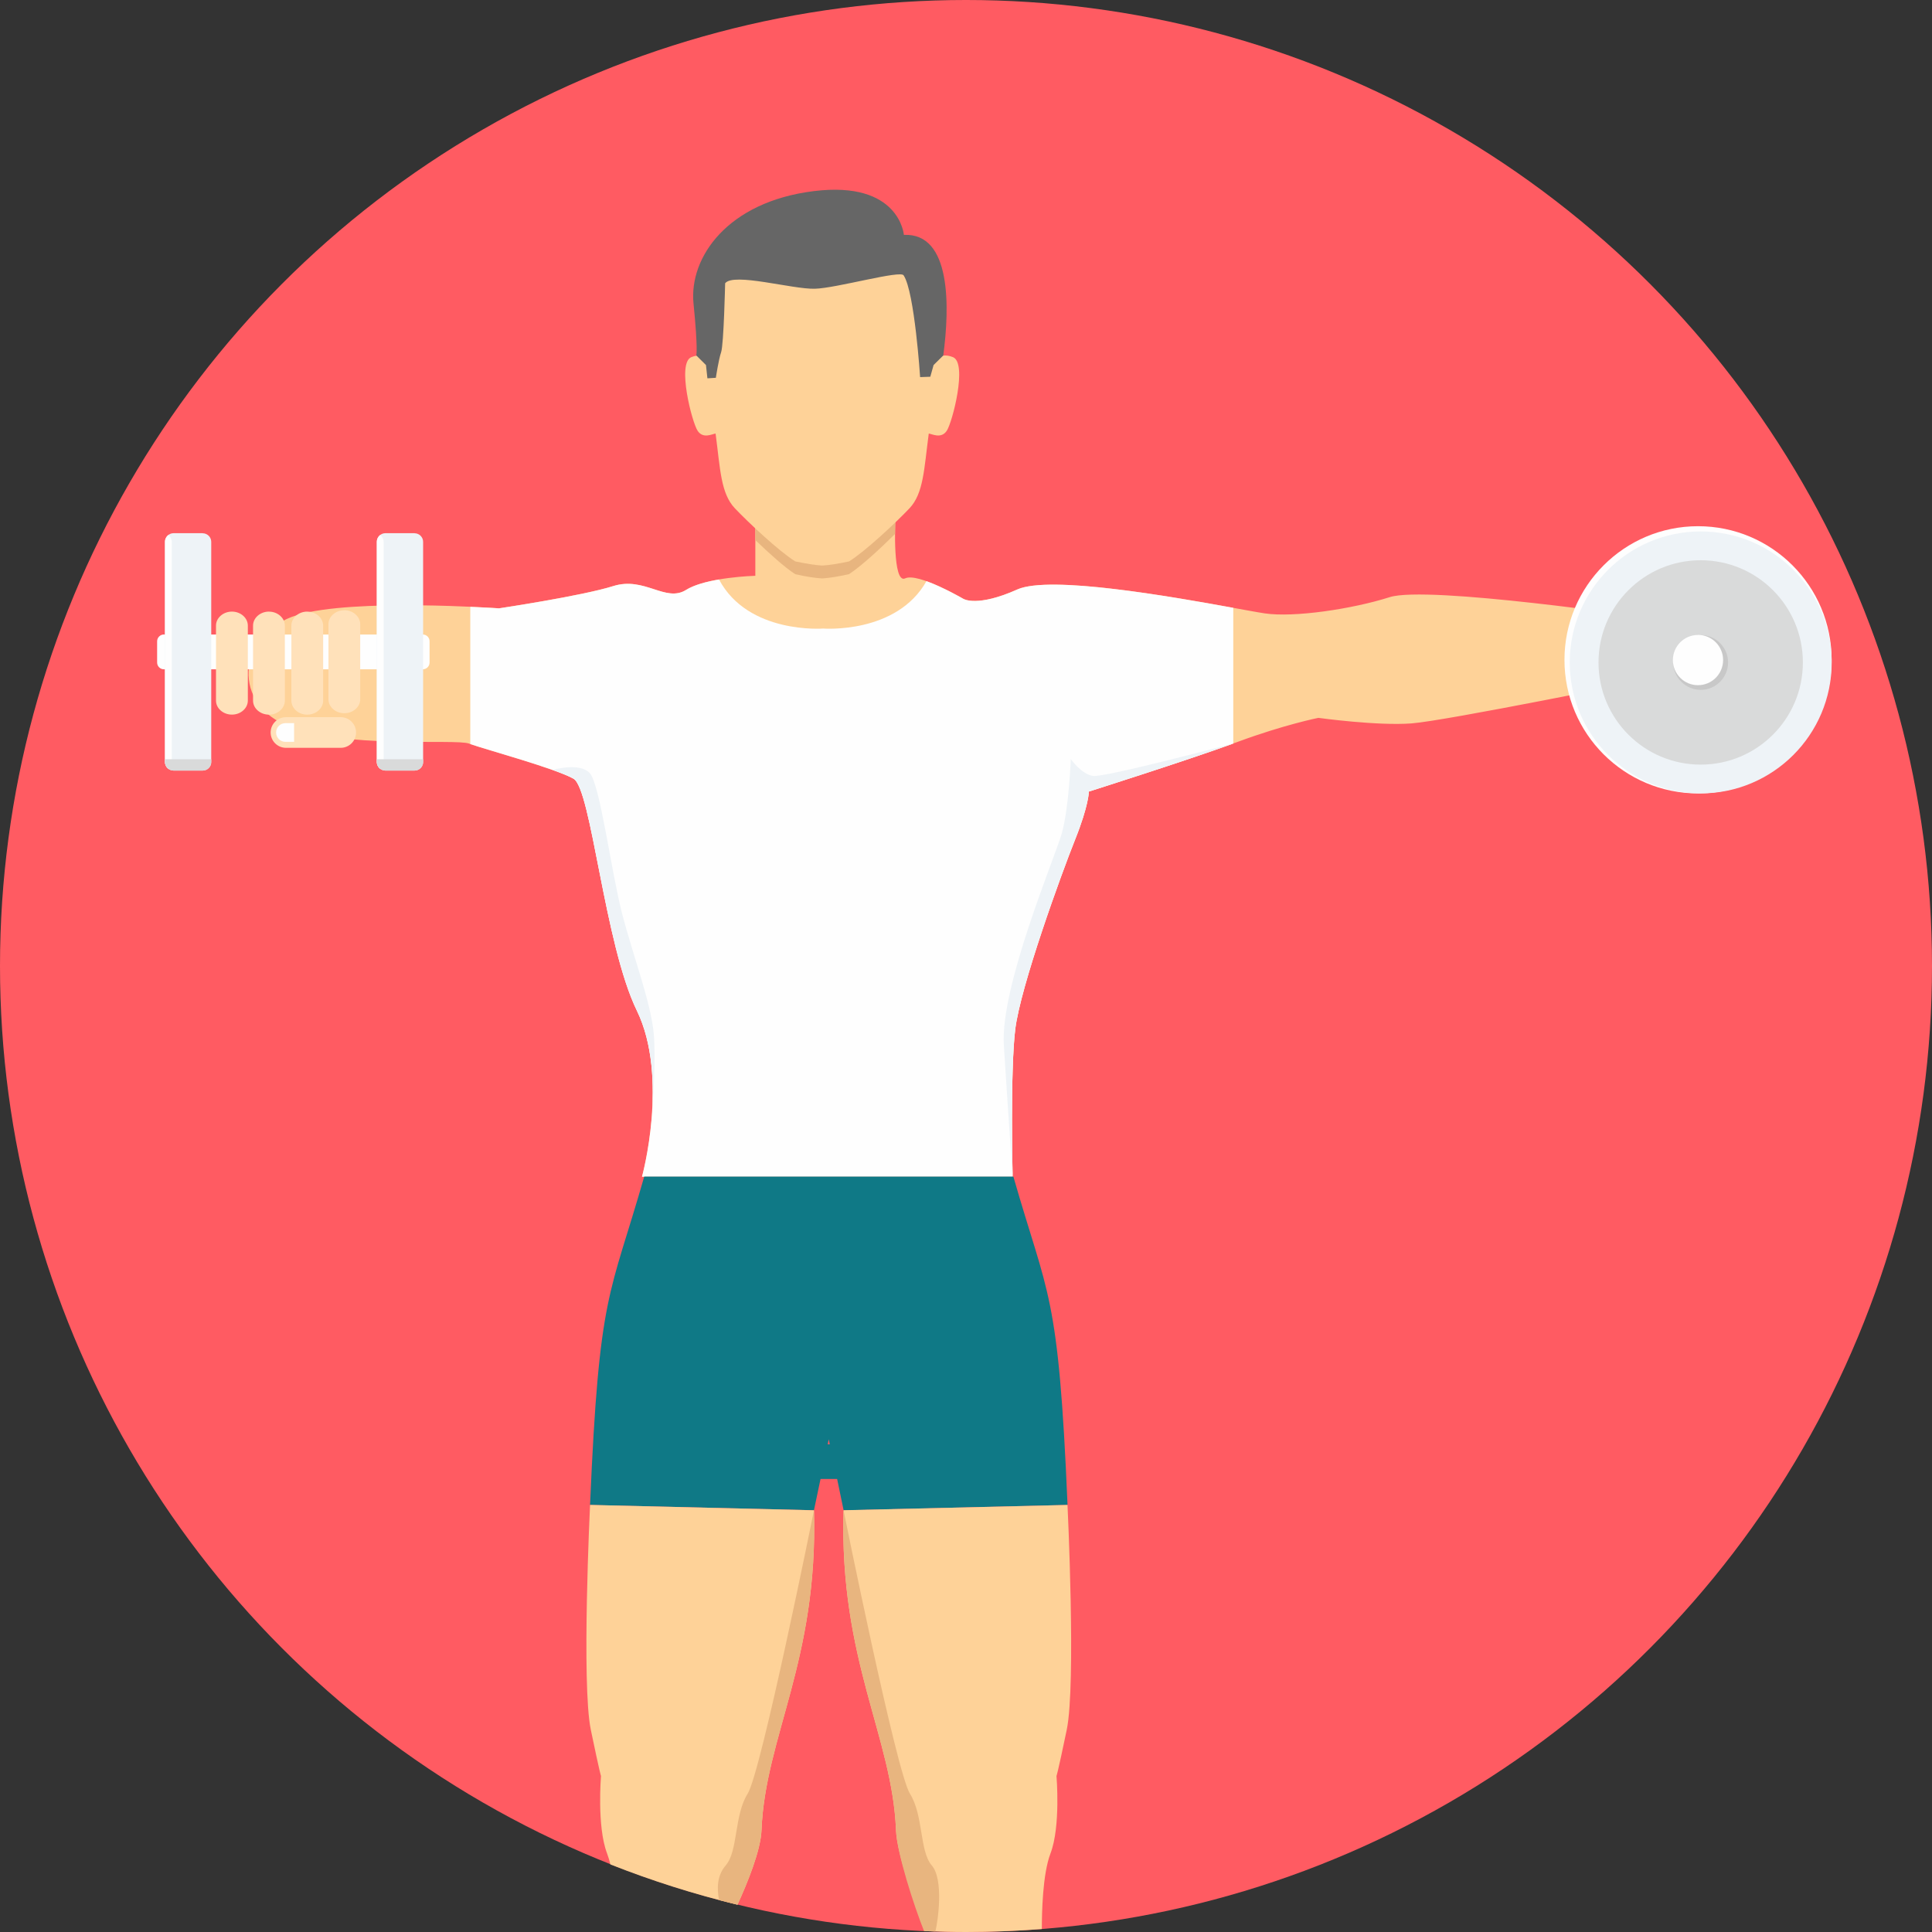 <svg xmlns="http://www.w3.org/2000/svg" viewBox="0 0 512 512" enable-background="new 0 0 512 512"><rect x="0" y="0" width="512" height="512" fill="#333333" stroke="none"/><circle cx="256" cy="256" r="256" fill="#FF5B62"/><path fill="#FED298" d="M436.57 163.7s-58.3-8.62-68.28-5.45c-10 3.18-25.42 5.45-33.13 4.3-7.72-1.12-54.9-11.1-65.56-6.34-10.65 4.77-14.28 2.5-14.28 2.5s-12.03-7.03-15.43-5.44c-3.4 1.6-2.62-15.2-2.62-15.2h-37.1v14.52s-12.92.34-18.37 3.74c-5.43 3.4-11-3.63-19.27-1.02-8.28 2.6-30.28 5.9-30.28 5.9s-38.57-2.72-53.54 1.8c-14.96 4.55-17.9 22.47-3.17 29.05 14.74 6.58 45.15 3.63 48.78 5 3.64 1.35 22.9 6.57 27.68 9.3 4.76 2.72 8.17 43.77 16.8 61.47 8.6 17.7 1.35 44 1.35 44h98.22s-.68-27.67.68-39.02 12.25-41.28 15.88-50.35c3.64-9.08 3.64-12.7 3.64-12.7s27.23-8.63 39.47-13.17c12.26-4.54 21.34-6.35 21.34-6.35s15.6 2.16 24.67 1.47c9.1-.68 62.62-11.57 62.62-11.57s6.8 10.2 11.12 10c4.3-.24 1.6-12.72 6.13-10.45s-1.82 9.98-4.1 13.16c-2.26 3.18 14.53-2.27 15.9-7.7 1.35-5.46 0-21.33-10.45-21.33-10.43 0-18.65-.1-18.65-.1z"/><path fill="#E8B57F" d="M237.2 141.5c0-2 .08-3.44.08-3.44h-37.1v5.07c3.66 3.53 7.87 7.3 10.57 9.04 2.9.64 5.08 1 7.12 1.12 2.04-.12 4.22-.5 7.12-1.13 3.1-2 8.25-6.72 12.2-10.66z"/><path fill="#FEFEFE" d="M326.82 161.08c-16.24-2.96-48.6-8.7-57.2-4.87-10.67 4.78-14.3 2.5-14.3 2.5s-5.27-3.07-9.8-4.7c-7.93 14.08-27.37 12.56-27.37 12.56s-19.86 1.56-27.6-13c-3.25.55-6.58 1.42-8.73 2.77-5.45 3.4-11-3.63-19.3-1.02-8.27 2.62-30.27 5.9-30.27 5.9s-3-.2-7.62-.4v36.37c4.3 1.5 22.72 6.53 27.35 9.18 4.77 2.72 8.17 43.78 16.8 61.48 8.6 17.7 1.35 44 1.35 44h98.23s-.68-27.67.68-39c1.36-11.36 12.25-41.3 15.88-50.37 3.63-9.08 3.63-12.7 3.63-12.7s25.54-8.1 38.28-12.73v-35.95z"/><path fill="#EEF3F7" d="M146.43 204.03c2.4.86 4.4 1.66 5.55 2.3 4.76 2.74 8.17 43.8 16.8 61.5 4.26 8.76 4.63 19.65 3.9 28.4.33-3.8 1.2-15.42.56-22.36-.78-8.38-5.45-20.46-8.38-31.77-2.92-11.3-5.85-34.3-8.58-37.23-2.72-2.92-9.8-.84-9.85-.83z"/><path fill="#FEFEFE" d="M450 139.45c19.56 0 35.4 15.86 35.4 35.4s-15.84 35.42-35.4 35.42-35.4-15.85-35.4-35.4 15.85-35.42 35.4-35.42z"/><path fill="#EEF3F7" d="M450.7 140.84c19.17 0 34.72 15.54 34.72 34.7s-15.55 34.72-34.72 34.72-34.7-15.54-34.7-34.7c0-19.18 15.53-34.72 34.7-34.72z"/><path fill="#D9DADA" d="M450.7 148.47c14.96 0 27.08 12.13 27.08 27.08s-12.12 27.08-27.08 27.08c-14.96 0-27.08-12.12-27.08-27.08s12.12-27.08 27.08-27.08z"/><path fill="#C8C8C8" d="M450.7 168.3c4 0 7.26 3.25 7.26 7.26 0 4-3.25 7.26-7.26 7.26-4 0-7.26-3.25-7.26-7.26 0-4 3.25-7.26 7.26-7.26z"/><g fill="#FEFEFE"><path d="M449.98 168.25c3.68 0 6.66 3 6.66 6.66 0 3.7-2.98 6.67-6.66 6.67-3.67 0-6.65-2.98-6.65-6.66 0-3.66 2.98-6.65 6.65-6.65zM43.44 168.15h68.6c1 0 1.8.8 1.8 1.8v5.62c0 1-.8 1.8-1.8 1.8h-68.6c-1 0-1.8-.8-1.8-1.8v-5.63c0-.98.82-1.8 1.8-1.8z"/></g><path fill="#FFE1BA" d="M61.46 162.08c2.32 0 4.22 1.67 4.22 3.72v19.86c0 2.05-1.9 3.72-4.22 3.72s-4.22-1.67-4.22-3.72V165.8c0-2.04 1.9-3.72 4.22-3.72zm29.78-.37c2.33 0 4.22 1.7 4.22 3.74v19.86c0 2.04-1.9 3.7-4.2 3.7h-.02c-2.3 0-4.2-1.66-4.2-3.7v-19.87c0-2.04 1.88-3.72 4.2-3.72zm-9.82.38c2.32 0 4.22 1.68 4.22 3.72v19.86c0 2.05-1.9 3.72-4.22 3.72-2.3 0-4.2-1.67-4.2-3.72V165.8c0-2.04 1.88-3.72 4.2-3.72zm-10.13 0c2.3 0 4.2 1.68 4.2 3.72v19.86c0 2.05-1.9 3.72-4.2 3.72-2.33 0-4.23-1.67-4.23-3.72V165.8c0-2.04 1.9-3.72 4.22-3.72z"/><path fill="#EEF3F7" d="M53.72 141.3H46c-1.26 0-2.28 1.03-2.28 2.28v58.36c0 1.25 1.02 2.27 2.27 2.27h7.72c1.25 0 2.27-1 2.27-2.26v-58.36c0-1.25-1.03-2.27-2.28-2.27z"/><path fill="#FEFEFE" d="M44.62 141.78c-.55.4-.9 1.07-.9 1.8v58.36c0 .73.36 1.4.9 1.8.54-.4.9-1.07.9-1.8v-58.36c0-.73-.36-1.4-.9-1.8z"/><path fill="#D9DADA" d="M43.72 201.2v.73c0 1.26 1.02 2.28 2.27 2.28h7.72c1.25 0 2.27-1 2.27-2.27v-.73H43.7z"/><path fill="#FFE1BA" d="M75.78 190.06H90.3c2.24 0 4.06 1.83 4.06 4.06 0 2.23-1.82 4.06-4.06 4.06H75.78c-2.24 0-4.06-1.82-4.06-4.06 0-2.23 1.82-4.06 4.06-4.06z"/><path fill="#FEFEFE" d="M75.64 191.64h2.3v4.96h-2.3c-1.36 0-2.47-1.12-2.47-2.48 0-1.37 1.1-2.48 2.47-2.48z"/><path fill="#EEF3F7" d="M109.86 141.3h-7.73c-1.25 0-2.27 1.03-2.27 2.28v58.36c0 1.25 1.02 2.27 2.27 2.27h7.73c1.25 0 2.27-1 2.27-2.26v-58.36c0-1.25-1.02-2.27-2.27-2.27z"/><path fill="#FEFEFE" d="M100.76 141.78c-.55.4-.9 1.07-.9 1.8v58.36c0 .73.36 1.4.9 1.8.54-.4.9-1.07.9-1.8v-58.36c0-.73-.36-1.4-.9-1.8z"/><path fill="#D9DADA" d="M99.86 201.2v.73c0 1.26 1.03 2.28 2.28 2.28h7.73c1.25 0 2.27-1 2.27-2.27v-.73H99.87z"/><path fill="#FED298" d="M188.56 96.25s-1.45-3.18-5.35-1.6c-3.88 1.58.18 17.33 1.68 19.53 1.48 2.2 3.88.8 4.75.72 1.24 9.4 1.35 15.86 5.12 19.82 3.56 3.75 11.7 11.4 16 14.06 2.92.6 5.1.97 7.13 1.1 2.04-.12 4.2-.48 7.12-1.1 4.3-2.67 12.44-10.3 16-14.06 3.76-3.96 3.87-10.43 5.12-19.82.87.08 3.26 1.48 4.76-.72s5.56-17.95 1.66-19.53c-3.9-1.58-5.35 1.6-5.35 1.6s3.85-12.36-3-24.54c-4.7-8.35-15.4-12.67-26.32-13-10.93.33-21.63 4.65-26.32 13-6.85 12.18-3 24.55-3 24.55z"/><path fill="#666" d="M243.82 99.94l2.72-.1.87-3.1 2.57-2.54c1.7-12.73 2.2-32.52-10.44-31.95 0 0-1.14-14.44-23.9-11.6-22.8 2.82-33.08 17.53-31.85 29.8 1.23 12.26.73 13.74.73 13.74l2.57 2.55.38 3.52 2.24-.14s.7-4.72 1.4-6.8c.7-2.06 1.06-18.25 1.06-18.25 2.25-2.9 17.77 1.6 23.75 1.45 5.64-.12 22.96-5.05 23.57-3.52 2.9 4.45 4.35 26.94 4.35 26.94z"/><path fill="#0F7986" d="M170.72 311.83c-9.14 31.95-11.94 30.2-14.35 87l59.34 1.4 1.74-8.28h4.4l1.72 8.3 59.34-1.43c-2.4-56.8-5.2-55.04-14.35-87h-97.82zm48.63 70.93l.28-1.33.27 1.33h-.56z"/><path fill="#FED298" d="M156.37 398.82s-2.3 47.54.2 59.58c2.5 12.03 2.7 12.25 2.7 12.25s-1.12 13.37 1.6 20.5c.35.95.65 1.94.9 2.95 10.88 4.3 22.12 7.87 33.67 10.67 2.64-5.76 6.16-14.38 6.37-19.77.98-24.76 15.05-45 13.9-84.76l-59.33-1.42z"/><path fill="#E8B57F" d="M195.43 504.77c2.65-5.76 6.16-14.38 6.38-19.77.98-24.76 15.05-45 13.9-84.76 0 0-13.98 69.43-17.58 75.12-3.6 5.7-2.5 15.2-5.8 18.98-2.35 2.72-2.36 6.12-1.77 9.2 1.62.43 3.25.84 4.9 1.23h-.02z"/><path fill="#FED298" d="M282.9 398.82s2.3 47.54-.2 59.58c-2.5 12.03-2.72 12.25-2.72 12.25s1.14 13.37-1.58 20.5c-2.13 5.58-2.3 15.86-2.3 20.07-6.63.5-13.34.78-20.1.78-3.63 0-7.23-.1-10.83-.25-2.58-6.77-7.47-20.37-7.72-26.75-.97-24.77-15.05-45-13.9-84.77l59.34-1.4z"/><path fill="#E8B57F" d="M244.88 511.74c-2.64-6.56-7.2-20.6-7.43-26.74-.96-24.76-15.04-45-13.9-84.76 0 0 14 69.43 17.6 75.12 3.6 5.7 2.5 15.2 5.78 19 3.23 3.7 1.63 14.92.95 17.5-1-.03-2-.07-3-.1v-.02z"/><path fill="#EEF3F7" d="M326.82 197.03s-34.18 9.1-37.2 8.6c-3.03-.48-5.85-4.47-5.85-4.47s-.5 13.25-2.44 19.88c-1.95 6.63-16.28 40.54-15.3 55.94.97 15.4 2.32 34.85 2.32 34.85s-.68-27.67.68-39.02 12.25-41.27 15.88-50.35c3.64-9.07 3.64-12.7 3.64-12.7s25.54-8.1 38.27-12.72h.02z"/></svg>